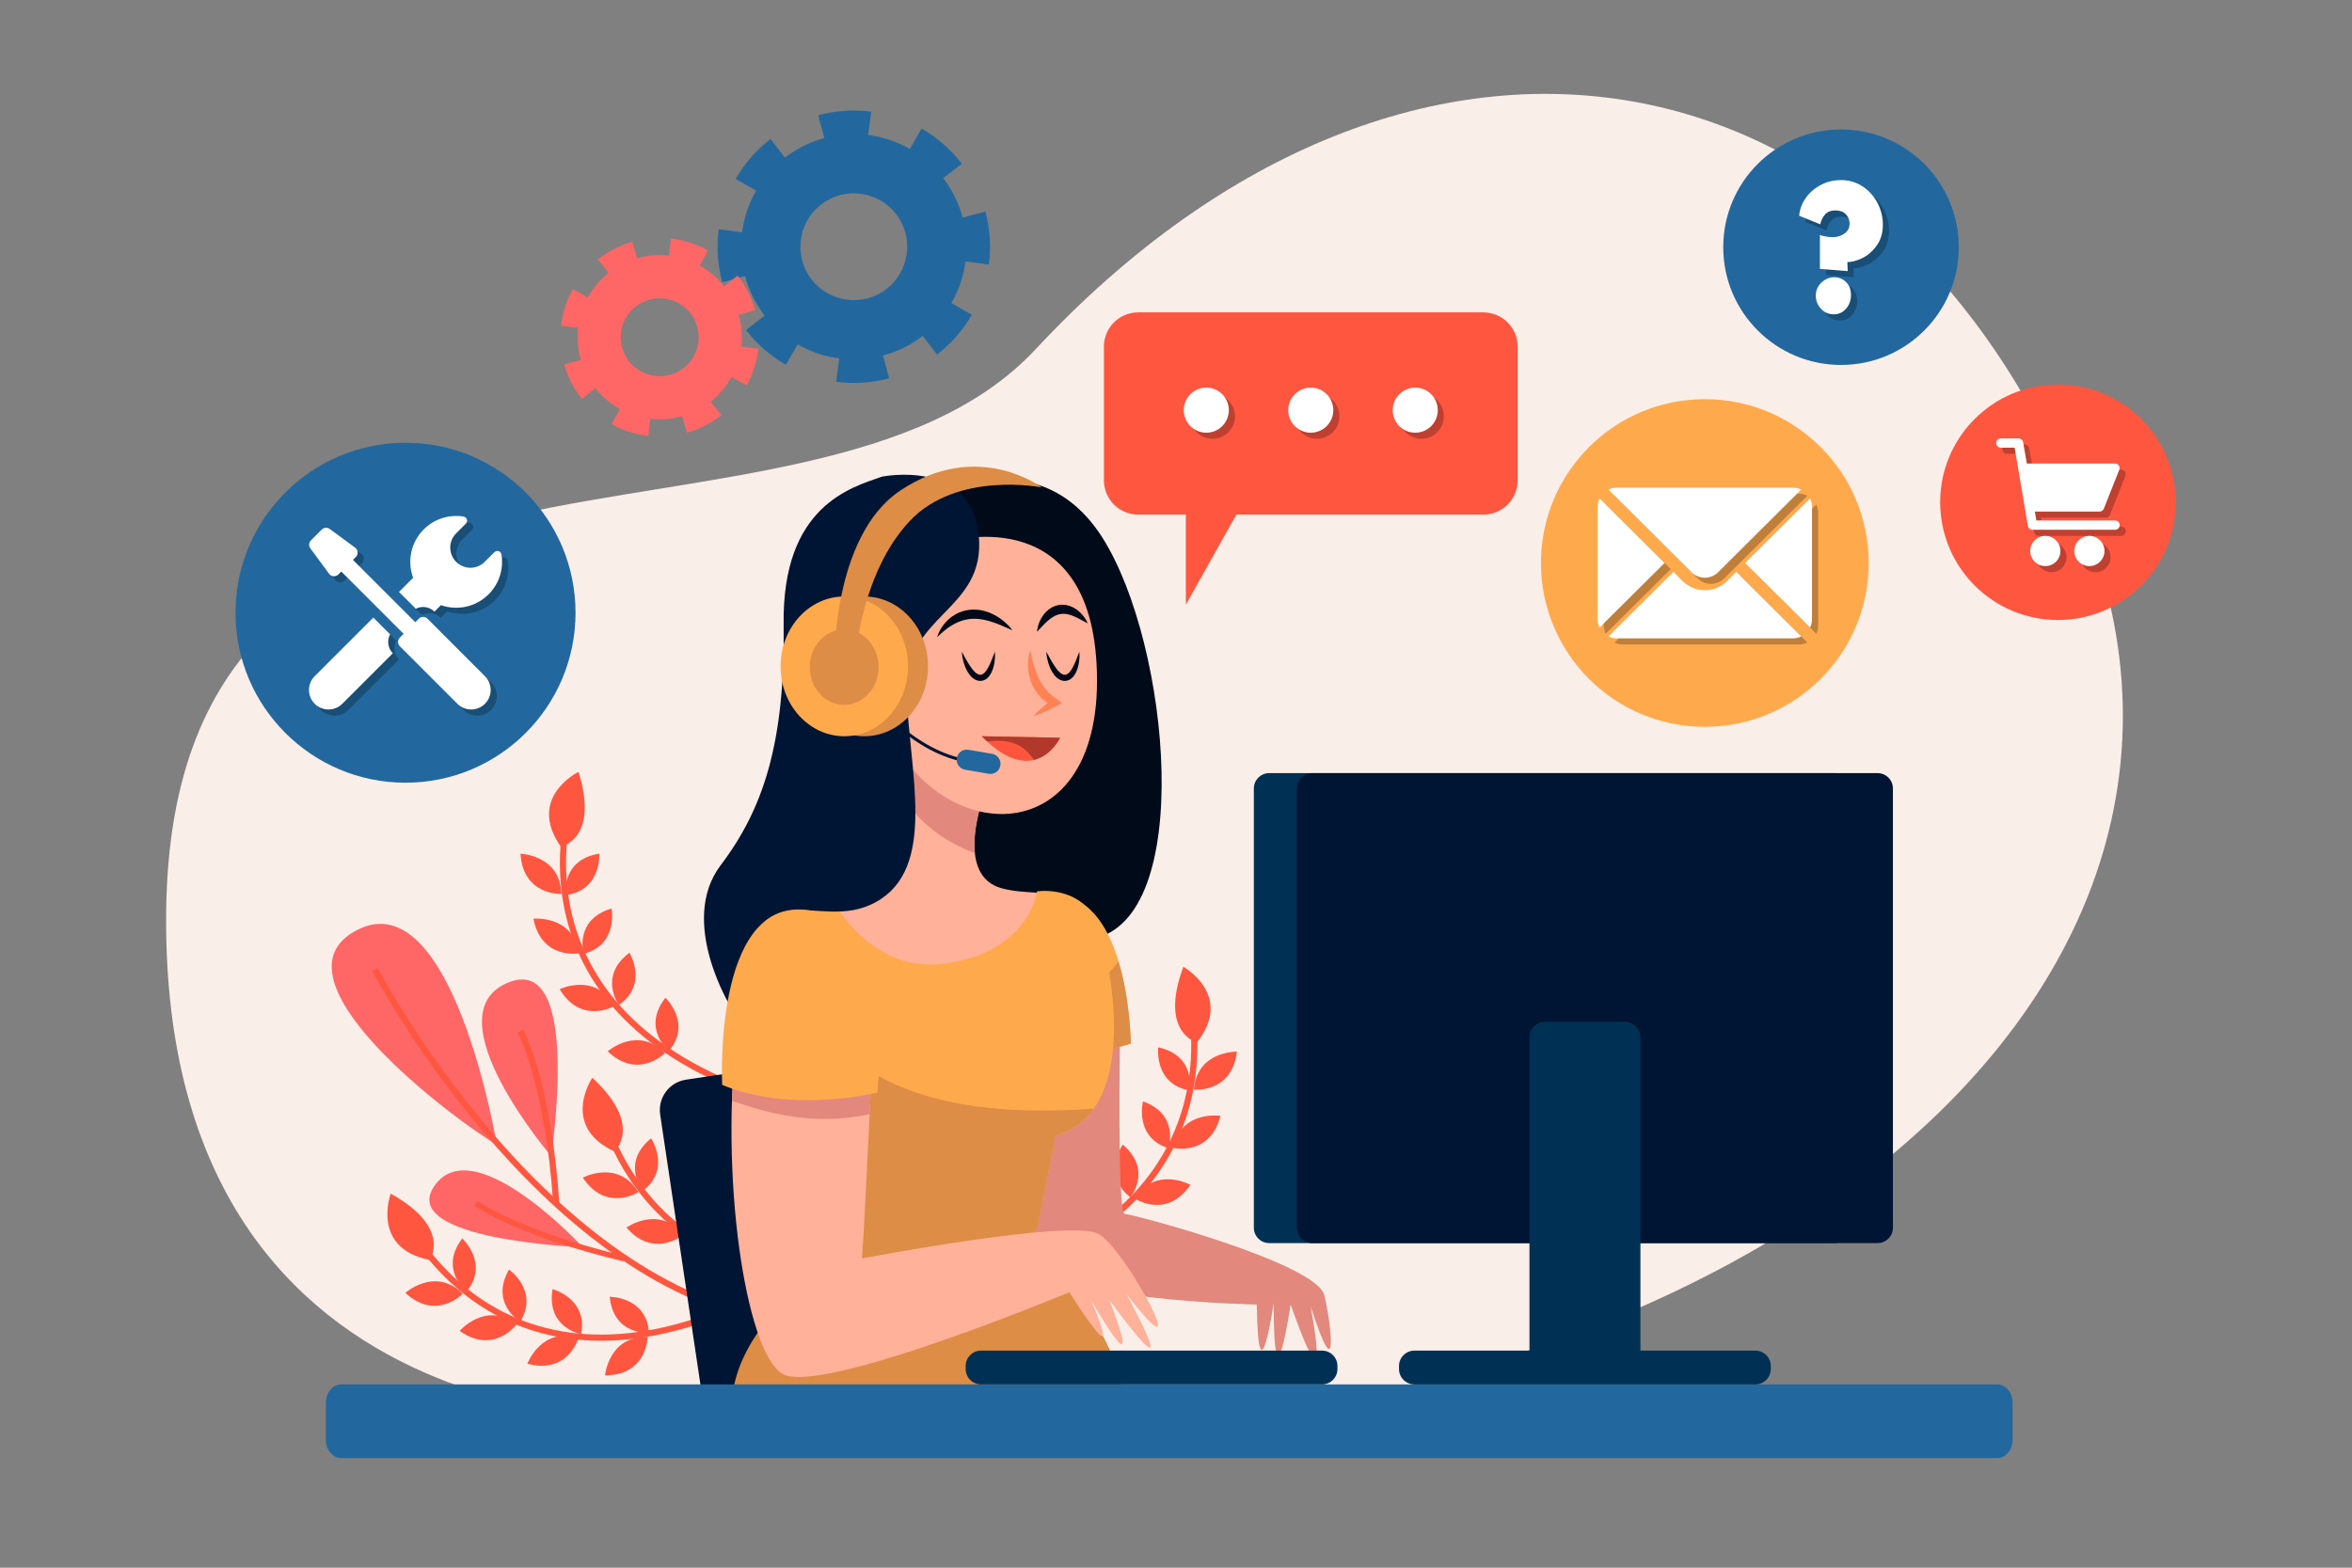 <svg xmlns="http://www.w3.org/2000/svg" xmlns:xlink="http://www.w3.org/1999/xlink" x="0px" y="0px" viewBox="0 0 750 500" style="enable-background:new 0 0 750 500;" xml:space="preserve"><rect x="0" y="0" width="750" height="500" fill="#808080" stroke="none"/><g id="BACKGROUND">	<path style="fill:#FAEEE8;" d="M218.562,452.318c0,0-167.535,14.696-165.575-161.656  c1.959-176.352,204.859-101.587,277.265-179.291C450.759-17.954,606.429,10.338,666.256,170.919  C728.024,336.71,514.442,490.528,218.562,452.318z"></path></g><g id="OBJECTS">	<g>		<g>			<g>				<g>					<g>						<path style="fill:#FF6666;" d="M158.438,365.122c0,0-14.043-83.931-44.415-68.582       C83.651,311.89,146.028,357.937,158.438,365.122z"></path>						<path style="fill:#FF6666;" d="M175.746,368.714c0,0-38.21-44.741-14.043-55.192       C185.87,303.072,175.746,368.714,175.746,368.714z"></path>						<path style="fill:#FF6666;" d="M185.866,397.793c0,0-34.502-37.365-47.182-19.795       C126.004,395.568,185.866,397.793,185.866,397.793z"></path>					</g>					<g>						<path style="fill:none;stroke:#FF5640;stroke-width:1.96;stroke-miterlimit:10;" d="M119.575,309.277       c0,0,51.926,98.953,126.386,111.69"></path>						<path style="fill:none;stroke:#FF5640;stroke-width:1.96;stroke-miterlimit:10;" d="M165.949,328.872       c0,0,8.818,16.329,11.43,54.865"></path>						<path style="fill:none;stroke:#FF5640;stroke-width:1.772;stroke-miterlimit:10;" d="M151.758,383.773       c0,0,13.308,9.562,47.256,17.668"></path>					</g>				</g>				<g>					<path style="fill:none;stroke:#FF5640;stroke-width:1.96;stroke-miterlimit:10;" d="M129.361,388.882      c0,0,26.779,57.612,98.525,30.523"></path>					<g>						<path style="fill:#FF5640;" d="M137.034,401.849c0,0,7.207-10.27-12.456-21.14       C124.578,380.709,118.148,398.129,137.034,401.849z"></path>						<g>							<path style="fill:#FF5640;" d="M148.793,411.907c0,0-8.946-6.963-1.393-16.928C147.4,394.979,156.082,402.94,148.793,411.907        z"></path>							<path style="fill:#FF5640;" d="M147.555,412.607c0,0-8.384,8.874-18.29-0.248        C129.264,412.359,138.692,403.871,147.555,412.607z"></path>						</g>						<g>							<path style="fill:#FF5640;" d="M165.88,421.514c0,0-9.77-5.75-3.566-16.607C162.314,404.908,171.951,411.682,165.88,421.514z        "></path>							<path style="fill:#FF5640;" d="M164.743,422.368c0,0-7.169,9.882-18.169,2.115        C146.574,424.483,154.826,414.849,164.743,422.368z"></path>						</g>						<g>							<path style="fill:#FF5640;" d="M185.27,425.513c0,0-11.152-2.035-9.065-14.364        C176.204,411.149,187.584,414.191,185.27,425.513z"></path>							<path style="fill:#FF5640;" d="M184.495,426.706c0,0-3.329,11.746-16.33,8.241        C168.165,434.946,172.597,423.06,184.495,426.706z"></path>						</g>						<g>							<path style="fill:#FF5640;" d="M206.946,425.06c0,0-11.295,0.972-12.526-11.471        C194.42,413.589,206.199,413.529,206.946,425.06z"></path>							<path style="fill:#FF5640;" d="M206.513,426.415c0,0-0.119,12.208-13.585,12.248        C192.927,438.664,194.074,426.03,206.513,426.415z"></path>						</g>					</g>				</g>				<g>					<path style="fill:none;stroke:#FF5640;stroke-width:1.96;stroke-miterlimit:10;" d="M182.278,255.392      c0,0-20.492,60.136,50.07,90.177"></path>					<g>						<path style="fill:#FF5640;" d="M178.855,270.065c0,0,12.308-2.436,5.619-23.885       C184.474,246.18,167.783,254.319,178.855,270.065z"></path>						<g>							<path style="fill:#FF5640;" d="M180.394,285.462c0,0-1.648-11.216,10.699-13.192        C191.093,272.27,191.86,284.024,180.394,285.462z"></path>							<path style="fill:#FF5640;" d="M179.016,285.111c0,0-12.193,0.613-13.042-12.826        C165.974,272.285,178.654,272.672,179.016,285.111z"></path>						</g>						<g>							<path style="fill:#FF5640;" d="M186.095,304.218c0,0-3.082-10.91,8.907-14.463        C195.002,289.755,197.279,301.312,186.095,304.218z"></path>							<path style="fill:#FF5640;" d="M184.683,304.047c0,0-12.012,2.182-14.588-11.035        C170.095,293.012,182.718,291.759,184.683,304.047z"></path>						</g>						<g>							<path style="fill:#FF5640;" d="M197.337,320.513c0,0-6.649-9.182,3.383-16.645        C200.721,303.868,206.838,313.935,197.337,320.513z"></path>							<path style="fill:#FF5640;" d="M195.953,320.839c0,0-10.527,6.184-17.495-5.339        C178.458,315.5,189.878,309.978,195.953,320.839z"></path>						</g>						<g>							<path style="fill:#FF5640;" d="M213.309,335.175c0,0-8.832-7.108-1.117-16.948        C212.192,318.226,220.743,326.328,213.309,335.175z"></path>							<path style="fill:#FF5640;" d="M212.059,335.854c0,0-8.528,8.737-18.284-0.546        C193.776,335.309,203.34,326.975,212.059,335.854z"></path>						</g>					</g>				</g>				<g>					<path style="fill:none;stroke:#FF5640;stroke-width:1.96;stroke-miterlimit:10;" d="M191.566,352.828      c0,0,12.228,62.344,88.37,53.194"></path>					<g>						<path style="fill:#FF5640;" d="M195.917,367.253c0,0,9.453-8.249-7.041-23.505       C188.876,343.748,178.468,359.126,195.917,367.253z"></path>						<g>							<path style="fill:#FF5640;" d="M204.93,379.831c0,0-7.022-8.9,2.695-16.77C207.624,363.061,214.151,372.867,204.93,379.831z"></path>							<path style="fill:#FF5640;" d="M203.56,380.214c0,0-10.263,6.612-17.7-4.614C185.859,375.6,197.043,369.612,203.56,380.214z"></path>						</g>						<g>							<path style="fill:#FF5640;" d="M219.224,393.245c0,0-8.112-7.919,0.508-16.978        C219.732,376.267,227.47,385.149,219.224,393.245z"></path>							<path style="fill:#FF5640;" d="M217.915,393.802c0,0-9.324,7.882-18.148-2.29        C199.768,391.512,210.085,384.13,217.915,393.802z"></path>						</g>						<g>							<path style="fill:#FF5640;" d="M237.095,401.763c0,0-10.342-4.643-5.368-16.115        C231.727,385.648,242.05,391.324,237.095,401.763z"></path>							<path style="fill:#FF5640;" d="M236.058,402.737c0,0-6.041,10.609-17.827,4.097        C218.231,406.834,225.376,396.352,236.058,402.737z"></path>						</g>						<g>							<path style="fill:#FF5640;" d="M258.251,406.507c0,0-11.2-1.757-9.42-14.133        C248.831,392.373,260.283,395.131,258.251,406.507z"></path>							<path style="fill:#FF5640;" d="M257.507,407.719c0,0-3.035,11.825-16.12,8.645        C241.387,416.364,245.521,404.371,257.507,407.719z"></path>						</g>					</g>				</g>				<g>					<path style="fill:none;stroke:#FF5640;stroke-width:1.96;stroke-miterlimit:10;" d="M379.044,317.66      c0,0,17.2,61.159-54.887,87.329"></path>					<g>						<path style="fill:#FF5640;" d="M381.666,332.497c0,0-12.158-3.1-4.315-24.155       C377.351,308.343,393.575,317.375,381.666,332.497z"></path>						<g>							<path style="fill:#FF5640;" d="M379.293,347.788c0,0,2.254-11.11-9.968-13.753        C369.326,334.035,367.923,345.731,379.293,347.788z"></path>							<path style="fill:#FF5640;" d="M380.689,347.513c0,0,12.142,1.274,13.718-12.1        C394.407,335.413,381.725,335.111,380.689,347.513z"></path>						</g>						<g>							<path style="fill:#FF5640;" d="M372.584,366.207c0,0,3.669-10.726-8.109-14.925        C364.475,351.283,361.574,362.699,372.584,366.207z"></path>							<path style="fill:#FF5640;" d="M374.003,366.114c0,0,11.876,2.83,15.165-10.228        C389.168,355.886,376.631,353.95,374.003,366.114z"></path>						</g>						<g>							<path style="fill:#FF5640;" d="M360.474,381.869c0,0,7.138-8.808-2.476-16.804        C357.999,365.065,351.345,374.785,360.474,381.869z"></path>							<path style="fill:#FF5640;" d="M361.839,382.27c0,0,10.176,6.746,17.759-4.382        C379.598,377.888,368.494,371.754,361.839,382.27z"></path>						</g>						<g>							<path style="fill:#FF5640;" d="M343.731,395.643c0,0,9.204-6.618,2.035-16.863        C345.766,378.78,336.788,386.406,343.731,395.643z"></path>							<path style="fill:#FF5640;" d="M344.942,396.389c0,0,8.041,9.186,18.286,0.447        C363.228,396.836,354.13,387.996,344.942,396.389z"></path>						</g>					</g>				</g>			</g>			<path style="fill:#001433;" d="M272.59,446.277c0.798,5.352-2.893,10.337-8.245,11.135l-28.102,4.191    c-5.352,0.798-10.337-2.893-11.135-8.245l-14.595-97.871c-0.798-5.352,2.893-10.337,8.245-11.135l28.102-4.191    c5.352-0.798,10.337,2.893,11.135,8.245L272.59,446.277z"></path>		</g>		<g>			<g>				<g>					<path style="fill:#000A19;" d="M292.988,160.559c0,0,37.059-23.144,58.637,11.069c21.578,34.213,29.553,121.759-3.284,127.797      c-32.837,6.038-55.822,1.509-51.6-48.301C300.962,201.313,292.988,160.559,292.988,160.559z"></path>					<g>						<g>							<path style="fill:#FFB199;" d="M313.072,255.882c0,0-8.328,23.514,6.368,27.433c14.696,3.919,30.372-4.899,31.841,26.943        c1.47,31.841-105.811,2.939-104.342-10.777c1.47-13.716,35.27-3.429,36.74-33.801c1.47-30.372,1.96-31.841,1.96-31.841        L313.072,255.882z"></path>							<path style="fill:#E2887D;" d="M310.87,272.087c-0.822-7.65,2.202-16.205,2.202-16.205l-27.433-22.044        c0,0,0,4.521-0.35,15.183C289.866,259.918,299.495,267.924,310.87,272.087z"></path>						</g>						<path style="fill:#FFB199;" d="M303.275,172.589c0,0,46.537-13.566,46.537,44.574s-56.335,52.326-69.561,8.237       C266.454,179.406,303.275,172.589,303.275,172.589z"></path>					</g>				</g>				<g>					<g>						<g>							<path style="fill:#000A19;" d="M298.866,203.221c0,0,0.09-0.45,0.399-1.186c0.307-0.735,0.827-1.768,1.694-2.861        c0.851-1.1,2.056-2.281,3.638-3.178c0.781-0.461,1.659-0.836,2.587-1.102c0.923-0.298,1.909-0.403,2.885-0.476        c0.978-0.007,1.958,0.038,2.886,0.237c0.467,0.085,0.925,0.185,1.361,0.333c0.443,0.128,0.874,0.263,1.277,0.445        c0.828,0.313,1.571,0.723,2.261,1.115c0.677,0.417,1.297,0.833,1.826,1.27c0.554,0.4,1.008,0.833,1.406,1.216        c0.411,0.365,0.732,0.725,0.991,1.027c0.522,0.595,0.792,0.957,0.792,0.957s-0.432-0.162-1.138-0.486        c-0.702-0.328-1.716-0.767-2.901-1.257c-0.589-0.257-1.246-0.474-1.919-0.725c-0.682-0.223-1.393-0.467-2.135-0.641        c-0.736-0.2-1.503-0.341-2.273-0.439c-0.772-0.106-1.55-0.13-2.324-0.116c-0.769,0.049-1.539,0.113-2.278,0.295        c-0.741,0.168-1.464,0.386-2.147,0.674c-1.376,0.549-2.592,1.322-3.619,2.05c-1.011,0.75-1.83,1.465-2.392,1.992        C299.182,202.891,298.866,203.221,298.866,203.221z"></path>						</g>						<g>							<path style="fill:#000A19;" d="M330.708,201.506c0,0-0.003-0.352,0.102-0.949c0.101-0.598,0.317-1.438,0.732-2.405        c0.429-0.956,1.06-2.05,2.054-3.038c0.485-0.501,1.079-0.96,1.751-1.34c0.663-0.398,1.445-0.655,2.238-0.811        c0.803-0.152,1.623-0.116,2.396-0.001c0.764,0.147,1.482,0.391,2.108,0.71c0.635,0.308,1.178,0.692,1.667,1.068        c0.47,0.399,0.896,0.784,1.237,1.184c0.362,0.38,0.635,0.774,0.876,1.118c0.254,0.331,0.433,0.655,0.577,0.921        c0.292,0.528,0.427,0.847,0.427,0.847s-0.325-0.146-0.839-0.432c-0.512-0.286-1.24-0.688-2.089-1.111        c-0.416-0.229-0.879-0.427-1.35-0.644c-0.479-0.194-0.974-0.392-1.481-0.535c-0.506-0.157-1.021-0.236-1.527-0.303        c-0.505-0.011-1.007-0.041-1.493,0.071c-0.975,0.162-1.934,0.618-2.809,1.232c-0.88,0.603-1.663,1.343-2.335,2.007        c-0.67,0.669-1.224,1.278-1.617,1.713C330.935,201.253,330.708,201.506,330.708,201.506z"></path>						</g>						<g>							<path style="fill:#000A19;" d="M333.647,207.875c0,0,0.161,0.292,0.443,0.803c0.278,0.499,0.676,1.212,1.153,2.067        c0.242,0.418,0.511,0.865,0.799,1.321c0.287,0.458,0.616,0.922,0.959,1.366c0.333,0.462,0.746,0.85,1.143,1.195        c0.414,0.299,0.83,0.569,1.222,0.566l0.147,0.03l0.009,0.002c-0.06,0.005,0.141-0.009-0.133,0.011l0.008-0.001l0.03-0.004        l0.061-0.008l0.122-0.016c0.148-0.025,0.355-0.035,0.454-0.073c0.101-0.101,0.226-0.084,0.432-0.264        c0.375-0.253,0.736-0.676,1.042-1.122c0.607-0.919,1.063-1.939,1.444-2.82c0.369-0.888,0.665-1.655,0.87-2.195        c0.209-0.545,0.328-0.856,0.328-0.856s0.197,1.346-0.115,3.354c-0.156,1.003-0.425,2.177-1.04,3.391        c-0.335,0.591-0.704,1.241-1.372,1.755c-0.182,0.126-0.286,0.265-0.541,0.375c-0.231,0.114-0.475,0.213-0.718,0.296        c-0.209,0.059-0.336,0.058-0.508,0.09l-0.121,0.018l-0.061,0.009l-0.03,0.005l-0.008,0.001        c-0.279,0.02-0.084,0.005-0.149,0.009l-0.021-0.002l-0.34-0.038c-0.938-0.075-1.672-0.582-2.247-1.073        c-0.559-0.517-0.985-1.094-1.324-1.658c-0.365-0.557-0.615-1.134-0.839-1.677c-0.237-0.538-0.397-1.066-0.536-1.553        c-0.283-0.971-0.419-1.8-0.489-2.383C333.652,208.212,333.647,207.875,333.647,207.875z"></path>						</g>						<g>							<path style="fill:#000A19;" d="M306.704,207.875c0,0,0.161,0.292,0.443,0.803c0.278,0.499,0.676,1.212,1.153,2.067        c0.242,0.418,0.511,0.865,0.799,1.321c0.287,0.458,0.616,0.922,0.959,1.366c0.333,0.462,0.746,0.85,1.143,1.195        c0.414,0.299,0.83,0.569,1.222,0.566l0.147,0.03l0.009,0.002c-0.06,0.005,0.141-0.009-0.134,0.011l0.008-0.001l0.031-0.004        l0.061-0.008l0.122-0.016c0.148-0.025,0.355-0.035,0.454-0.073c0.101-0.101,0.226-0.084,0.432-0.264        c0.375-0.253,0.736-0.676,1.042-1.122c0.607-0.919,1.063-1.939,1.444-2.82c0.369-0.888,0.665-1.655,0.87-2.195        c0.209-0.545,0.328-0.856,0.328-0.856s0.197,1.346-0.115,3.354c-0.156,1.003-0.425,2.177-1.04,3.391        c-0.335,0.591-0.704,1.241-1.372,1.755c-0.182,0.126-0.286,0.265-0.541,0.375c-0.231,0.114-0.475,0.213-0.718,0.296        c-0.21,0.059-0.336,0.058-0.508,0.09l-0.121,0.018l-0.061,0.009l-0.03,0.005l-0.008,0.001        c-0.279,0.02-0.083,0.005-0.149,0.009l-0.021-0.002l-0.339-0.038c-0.938-0.075-1.672-0.582-2.247-1.073        c-0.559-0.517-0.985-1.094-1.324-1.658c-0.364-0.557-0.615-1.134-0.839-1.677c-0.237-0.538-0.397-1.066-0.536-1.553        c-0.283-0.971-0.419-1.8-0.49-2.383C306.709,208.212,306.704,207.875,306.704,207.875z"></path>						</g>						<g>							<path style="fill:#FF8255;" d="M328.503,207.385c0.156,0.824,0.326,1.62,0.511,2.405c0.079,0.393,0.197,0.779,0.294,1.164        c0.08,0.387,0.209,0.764,0.312,1.141c0.101,0.379,0.248,0.744,0.357,1.114c0.111,0.371,0.256,0.729,0.388,1.087        c0.13,0.36,0.267,0.714,0.427,1.057c0.163,0.341,0.282,0.701,0.468,1.025l0.51,0.992l0.583,0.936        c0.171,0.328,0.418,0.597,0.628,0.894c0.22,0.289,0.418,0.597,0.677,0.85c0.243,0.268,0.492,0.531,0.725,0.809l0.813,0.723        c0.135,0.122,0.263,0.254,0.403,0.371l0.449,0.316l0.891,0.66l1.73,1.281l-1.647,0.892c-1.198,0.649-2.421,1.26-3.673,1.825        c-0.616,0.299-1.265,0.545-1.897,0.818c-0.648,0.249-1.295,0.499-1.97,0.705c0.468-0.529,0.964-1.014,1.459-1.5        c0.511-0.462,1.004-0.951,1.531-1.387c1.034-0.905,2.097-1.763,3.185-2.584l0.082,2.172l-1.168-0.635l-0.58-0.332        c-0.185-0.124-0.359-0.264-0.539-0.397l-1.055-0.834c-0.319-0.314-0.623-0.645-0.932-0.97        c-0.324-0.314-0.583-0.679-0.841-1.044c-0.251-0.368-0.544-0.713-0.743-1.111l-0.63-1.171        c-0.176-0.404-0.331-0.816-0.495-1.223c-0.181-0.401-0.265-0.832-0.392-1.248c-0.13-0.415-0.222-0.838-0.289-1.265        c-0.079-0.424-0.16-0.845-0.186-1.274c-0.039-0.426-0.09-0.849-0.08-1.277c-0.023-0.85,0.008-1.696,0.127-2.532        C328.038,209.005,328.219,208.176,328.503,207.385z"></path>						</g>					</g>					<g>						<path style="fill:#FF553C;" d="M313.072,234.817l24.983,0.49C338.056,235.307,329.973,252.208,313.072,234.817z"></path>						<path style="fill:#B2382B;" d="M313.072,234.817c0.588,0.605,1.162,1.159,1.728,1.682c4.876-0.65,9.723-0.159,13.212,3.703       c0.594,0.658,1.193,1.385,1.752,2.159c5.571-1.389,8.291-7.055,8.291-7.055L313.072,234.817z"></path>					</g>				</g>			</g>			<g>				<g>					<path style="fill:#E2887D;" d="M357.16,329.362c0,0-0.98,57.804,1.47,57.804c2.449,0,61.233,15.676,63.683,25.963      c2.449,10.287,4.409,30.862-4.409,3.429c0,0,7.348,38.21-6.368-0.49c0,0-5.389,36.74-5.389-0.49c0,0-4.899,33.311-5.389,0.49      c0,0-62.703-0.98-80.338-15.186c-17.635-14.206,12.247-79.358,12.247-79.358L357.16,329.362z"></path>					<g>						<path style="fill:#FFA94D;" d="M338.056,334.75c0,0,13.716,1.47,22.534-1.96c0,0-0.421-43.604-21.554-47.027       C318.998,282.518,338.056,334.75,338.056,334.75z"></path>						<path style="fill:#DD8D45;" d="M335.049,325.501c1.627,5.465,3.007,9.25,3.007,9.25s13.716,1.47,22.534-1.96       c0,0-0.133-13.562-3.914-26.154C350.893,314.088,343.364,320.336,335.049,325.501z"></path>					</g>				</g>				<g>					<path style="fill:#DD8D45;" d="M260.978,406.271c0,0-26.726,16.655-27.754,42.129H358.63c0,0-1.028-26.453-26.726-44.088      C306.206,386.676,260.978,406.271,260.978,406.271z"></path>					<g>						<path style="fill:#FFA94D;" d="M259.677,406.271c0,0-31.351-48.987-26.453-87.196c4.899-38.21,23.514-33.801,31.352-33.801       c0,0,11.757,25.473,36.74,22.044c26.973-3.702,29.392-23.024,29.392-23.024s15.676-2.449,20.085,12.737       c4.409,15.186,11.757,57.804-14.206,65.152l-5.878,29.882C330.708,392.065,306.704,415.578,259.677,406.271z"></path>						<path style="fill:#DD8D45;" d="M281.553,343.974c-11.102-5.714-21.13-13.244-30.706-21.208       c-5.378-4.472-10.896-8.996-15.71-14.135c-0.763,3.07-1.411,6.53-1.913,10.443c-4.899,38.21,26.453,87.196,26.453,87.196       c47.027,9.307,71.031-14.206,71.031-14.206l5.878-29.882c5.383-1.523,9.316-4.578,12.158-8.575       C326.385,355.112,301.737,354.362,281.553,343.974z"></path>					</g>				</g>			</g>			<g>				<path style="fill:#001433;" d="M281.231,152.03c0,0,28.412-5.878,30.862,18.615c2.449,24.493-24.004,24.983-23.024,50.456     c0.98,25.473,9.797,55.845-9.797,66.622s-38.21-14.696-46.047,33.801c0,0-17.145-27.433-3.429-45.558     c13.716-18.125,20.574-39.189,20.085-76.909C249.39,161.337,271.434,155.459,281.231,152.03z"></path>				<g>					<g>						<path style="fill:none;stroke:#001433;stroke-width:0.98;stroke-miterlimit:10;" d="M280.251,225.399       c0,0,13.716,16.766,31.841,17.746"></path>						<path style="fill:#22689E;" d="M318.998,244.158c-0.302,1.754-1.969,2.931-3.723,2.629l-7.543-1.3       c-1.754-0.302-2.931-1.969-2.629-3.723l0,0c0.302-1.754,1.969-2.931,3.723-2.629l7.543,1.3       C318.123,240.737,319.3,242.404,318.998,244.158L318.998,244.158z"></path>					</g>					<g>						<g>							<ellipse style="fill:#DD8D45;" cx="275.598" cy="212.528" rx="20.33" ry="22.289"></ellipse>							<ellipse style="fill:#FFA94D;" cx="269.229" cy="212.528" rx="20.33" ry="22.289"></ellipse>						</g>						<g>							<ellipse style="fill:#DD8D45;" cx="269.187" cy="212.773" rx="10.977" ry="12.035"></ellipse>							<path style="fill:#DD8D45;" d="M266.045,212.283c0,0-0.98-41.149,21.064-55.845c24.759-16.506,45.068-0.98,45.068-0.98        s-26.943-5.389-42.129,10.777c-15.186,16.166-17.145,42.618-17.145,42.618L266.045,212.283z"></path>						</g>					</g>				</g>			</g>			<g>				<g>					<path style="fill:#FFB199;" d="M278.292,334.26c0,0-2.449,54.375-3.429,67.112c0,0,66.622-12.736,75.44-7.838      c8.818,4.899,32.331,49.477,8.818,19.105c0,0,20.574,37.23-5.389,1.96c0,0,12.737,31.841-5.878,0      c0,0,12.247,27.432-6.858-2.449c0,0-79.848,33.311-91.605,25.963c-11.757-7.348-20.085-63.683-14.206-110.22      C241.062,281.355,278.292,334.26,278.292,334.26z"></path>					<path style="fill:#E2887D;" d="M261.805,356.875c5.312,0.094,10.46-0.487,15.507-1.507c0.561-11.807,0.98-21.107,0.98-21.107      s-37.23-52.906-43.108-6.368c-0.954,7.549-1.531,15.355-1.783,23.169C242.527,354.314,251.873,356.7,261.805,356.875z"></path>				</g>				<path style="fill:#FFA94D;" d="M230.285,346.017c0,0-2.939-58.784,26.453-55.845c29.392,2.939,23.024,58.294,23.024,58.294     S252.819,355.325,230.285,346.017z"></path>			</g>		</g>		<g>			<path style="fill:#22689E;" d="M641.773,459.177c0,3.246-2.193,5.878-4.899,5.878H108.798c-2.705,0-4.899-2.632-4.899-5.878    V447.42c0-3.247,2.193-5.878,4.899-5.878h528.077c2.706,0,4.899,2.632,4.899,5.878V459.177z"></path>			<g>				<g>					<path style="fill:#003154;" d="M589.892,391.575c0,2.706-2.193,4.899-4.899,4.899H404.722c-2.705,0-4.899-2.193-4.899-4.899      V251.473c0-2.705,2.193-4.899,4.899-4.899h180.271c2.706,0,4.899,2.193,4.899,4.899V391.575z"></path>					<path style="fill:#001433;" d="M603.605,391.575c0,2.706-2.193,4.899-4.899,4.899H418.436c-2.705,0-4.899-2.193-4.899-4.899      V251.473c0-2.705,2.193-4.899,4.899-4.899h180.271c2.706,0,4.899,2.193,4.899,4.899V391.575z"></path>					<path style="fill:#003154;" d="M523.023,435.663c0,2.705-2.193,4.899-4.899,4.899h-25.473c-2.706,0-4.899-2.193-4.899-4.899      V330.831c0-2.705,2.193-4.899,4.899-4.899h25.473c2.705,0,4.899,2.193,4.899,4.899V435.663z"></path>					<path style="fill:#003154;" d="M564.662,436.643c0,2.706-2.193,4.899-4.899,4.899H451.012c-2.705,0-4.899-2.193-4.899-4.899      v-0.98c0-2.706,2.193-4.899,4.899-4.899h108.751c2.706,0,4.899,2.193,4.899,4.899V436.643z"></path>					<path style="fill:#003154;" d="M523.023,435.663c0,2.705-2.193,4.899-4.899,4.899h-25.473c-2.706,0-4.899-2.193-4.899-4.899      V330.831c0-2.705,2.193-4.899,4.899-4.899h25.473c2.705,0,4.899,2.193,4.899,4.899V435.663z"></path>				</g>				<path style="fill:#003154;" d="M426.477,436.643c0,2.706-2.193,4.899-4.899,4.899H312.828c-2.705,0-4.899-2.193-4.899-4.899     v-0.98c0-2.706,2.193-4.899,4.899-4.899h108.751c2.706,0,4.899,2.193,4.899,4.899V436.643z"></path>			</g>		</g>	</g>	<g>		<g>			<path style="fill:#FF5640;" d="M473.005,99.627H362.951c-6.043,0-10.942,4.899-10.942,10.942v42.617    c0,6.043,4.899,10.942,10.942,10.942h15.184v28.739l16.111-28.739h78.758c6.043,0,10.942-4.899,10.942-10.942v-42.617    C483.947,104.526,479.048,99.627,473.005,99.627z"></path>			<g>				<g style="opacity:0.25;">					<circle cx="386.627" cy="132.777" r="7.185"></circle>					<circle cx="419.938" cy="132.777" r="7.185"></circle>					<circle cx="453.249" cy="132.777" r="7.185"></circle>				</g>				<g>					<g>						<circle style="fill:#FFFFFF;" cx="384.667" cy="130.817" r="7.185"></circle>						<circle style="fill:#FFFFFF;" cx="417.978" cy="130.817" r="7.185"></circle>						<circle style="fill:#FFFFFF;" cx="451.289" cy="130.817" r="7.185"></circle>					</g>				</g>			</g>		</g>		<g>			<path style="fill:#22689E;" d="M243.826,100.649l-5.931,4.611c3.496,4.523,7.767,8.254,12.693,11.088l3.749-6.516    c4.118,2.368,8.635,3.878,13.272,4.483l-0.973,7.45c5.689,0.743,11.374,0.369,16.897-1.114l-1.947-7.256    c4.451-1.194,8.745-3.267,12.621-6.258l4.619,5.924c4.512-3.488,8.236-7.746,11.066-12.656l-6.512-3.754    c2.372-4.115,3.885-8.63,4.496-13.265l7.449,0.981c0.749-5.689,0.38-11.375-1.096-16.898l-7.257,1.94    c-1.184-4.434-3.244-8.711-6.21-12.577l5.945-4.596l-0.079-0.103c-3.516-4.549-7.813-8.295-12.771-11.133l-3.734,6.523    c-4.122-2.36-8.642-3.86-13.28-4.456l0.958-7.451c-5.691-0.732-11.376-0.346-16.896,1.148l1.963,7.255    c-4.432,1.199-8.707,3.268-12.566,6.25l-4.602-5.937c-4.536,3.506-8.274,7.79-11.11,12.732l6.518,3.741    c-2.364,4.12-3.869,8.638-4.47,13.275l-7.45-0.966c-0.738,5.691-0.358,11.375,1.13,16.896l7.257-1.955    C238.768,92.497,240.84,96.781,243.826,100.649z M285.739,68.278c5.745,7.432,4.372,18.152-3.06,23.897    c-7.432,5.745-18.153,4.372-23.897-3.06c-5.745-7.432-4.372-18.153,3.06-23.897C269.274,59.473,279.994,60.846,285.739,68.278z"></path>			<path style="fill:#FF6666;" d="M197.665,130.471l-2.639,4.801c3.648,2.019,7.586,3.283,11.704,3.757l0.627-5.446    c3.442,0.396,6.903,0.101,10.183-0.833l1.501,5.27c4.025-1.147,7.723-3.04,10.993-5.629l-3.401-4.296    c2.635-2.086,4.912-4.715,6.643-7.837l4.805,2.632c2.014-3.64,3.276-7.567,3.753-11.673l-5.446-0.632    c0.399-3.441,0.108-6.902-0.823-10.182l5.272-1.496c-1.142-4.026-3.032-7.727-5.617-10.999l-4.299,3.396    c-2.074-2.627-4.689-4.896-7.793-6.627l2.653-4.796l-0.083-0.046c-3.669-2.03-7.629-3.297-11.769-3.764l-0.616,5.447    c-3.442-0.389-6.902-0.088-10.18,0.853l-1.511-5.266c-4.022,1.154-7.717,3.056-10.983,5.651l3.411,4.291    c-2.621,2.083-4.886,4.704-6.609,7.816l-4.797-2.646c-2.024,3.659-3.29,7.608-3.76,11.736l5.446,0.622    c-0.392,3.442-0.094,6.902,0.843,10.181l-5.268,1.506c1.15,4.024,3.048,7.721,5.639,10.988l4.294-3.406    C191.923,126.474,194.548,128.745,197.665,130.471z M216.377,96.683c5.995,3.317,8.173,10.892,4.857,16.887    c-3.317,5.995-10.892,8.173-16.887,4.857c-5.995-3.317-8.173-10.892-4.857-16.887C202.807,95.545,210.383,93.366,216.377,96.683z    "></path>		</g>		<g>			<circle style="fill:#22689E;" cx="129.312" cy="195.426" r="54.212"></circle>			<g>				<g style="opacity:0.25;">					<path d="M134.559,196.111c0.711-0.364,1.503-0.556,2.324-0.556c1.362,0,2.642,0.529,3.608,1.489l2.078-2.077      c5.141,1.802,11.089,0.648,15.199-3.462c3.459-3.459,4.823-8.218,4.094-12.703c-0.08-0.493-0.43-0.902-0.906-1.055      c-0.476-0.154-0.998-0.029-1.352,0.325l-3.085,3.085c-2.513,2.513-6.586,2.513-9.099,0c-2.511-2.513-2.511-6.586,0-9.099      l3.086-3.084c0.354-0.355,0.48-0.877,0.326-1.353c-0.154-0.477-0.561-0.825-1.056-0.906c-4.486-0.728-9.244,0.635-12.702,4.094      c-4.172,4.172-5.295,10.234-3.376,15.428l-4.506,4.506L134.559,196.111z"></path>					<path d="M126.347,204.278l-5.345-5.345l-18.69,18.69c-2.431,2.429-2.431,6.37,0,8.8c2.43,2.43,6.37,2.43,8.8,0l16.111-16.112      C125.6,208.677,125.307,206.21,126.347,204.278z"></path>					<path d="M138.268,199.287c-0.383-0.383-0.883-0.574-1.385-0.574c-0.501,0-1.001,0.191-1.384,0.574l-1.116,1.115l-19.875-19.874      l0.929-0.929c0.846-0.846,0.741-2.25-0.223-2.96l-8.109-5.972c-0.779-0.574-1.86-0.492-2.545,0.192l-3.443,3.443      c-0.685,0.684-0.766,1.765-0.192,2.545l5.972,8.109c0.71,0.965,2.113,1.071,2.96,0.224l0.929-0.929l19.874,19.874l-1.194,1.195      c-0.765,0.765-0.765,2.004,0,2.768l18.334,18.335c2.43,2.43,6.371,2.43,8.801,0c2.43-2.43,2.43-6.371,0-8.8L138.268,199.287z"></path>				</g>				<g>					<g>						<path style="fill:#FFFFFF;" d="M132.599,194.152c0.711-0.364,1.503-0.556,2.325-0.556c1.362,0,2.642,0.53,3.608,1.489       l2.078-2.077c5.141,1.802,11.089,0.648,15.2-3.462c3.459-3.459,4.823-8.218,4.094-12.703c-0.08-0.493-0.43-0.902-0.906-1.055       c-0.476-0.154-0.998-0.029-1.352,0.325l-3.085,3.085c-2.513,2.513-6.586,2.513-9.099,0c-2.511-2.513-2.511-6.586,0-9.099       l3.085-3.084c0.354-0.355,0.48-0.877,0.326-1.353c-0.154-0.477-0.561-0.825-1.056-0.906       c-4.486-0.728-9.244,0.635-12.702,4.094c-4.172,4.172-5.295,10.234-3.376,15.428l-4.506,4.506L132.599,194.152z"></path>						<path style="fill:#FFFFFF;" d="M124.388,202.318l-5.345-5.345l-18.69,18.69c-2.431,2.429-2.431,6.37,0,8.8       c2.43,2.43,6.37,2.43,8.8,0l16.112-16.112C123.64,206.717,123.347,204.251,124.388,202.318z"></path>						<path style="fill:#FFFFFF;" d="M136.309,197.328c-0.382-0.382-0.883-0.574-1.385-0.574c-0.501,0-1.001,0.191-1.384,0.574       l-1.116,1.115l-19.875-19.874l0.929-0.929c0.846-0.846,0.741-2.25-0.223-2.96l-8.11-5.972       c-0.779-0.574-1.86-0.492-2.545,0.192l-3.443,3.443c-0.685,0.684-0.766,1.765-0.192,2.545l5.972,8.109       c0.71,0.965,2.113,1.071,2.96,0.224l0.929-0.929l19.874,19.874l-1.194,1.195c-0.765,0.765-0.765,2.004,0,2.768l18.334,18.335       c2.43,2.43,6.371,2.43,8.801,0c2.43-2.43,2.43-6.371,0-8.8L136.309,197.328z"></path>					</g>				</g>			</g>		</g>		<g>			<circle style="fill:#FFA94D;" cx="543.632" cy="179.561" r="52.253"></circle>			<g>				<g style="opacity:0.25;">					<path d="M579.168,160.923l-20.731,20.598l20.731,20.598c0.375-0.783,0.602-1.649,0.602-2.574v-36.048      C579.77,162.572,579.542,161.706,579.168,160.923z"></path>					<path d="M549.839,184.454l26.497-26.363c-0.783-0.375-1.649-0.602-2.574-0.602h-56.341c-0.925,0-1.791,0.227-2.574,0.602      l26.497,26.363C543.687,186.797,547.496,186.797,549.839,184.454z"></path>					<path d="M512.015,160.923c-0.375,0.783-0.602,1.649-0.602,2.574v36.048c0,0.925,0.227,1.791,0.602,2.574l20.731-20.598      L512.015,160.923z"></path>					<path d="M552.671,187.286c-3.904,3.904-10.256,3.904-14.159,0l-2.933-2.934l-20.731,20.598      c0.783,0.375,1.649,0.602,2.574,0.602h56.341c0.925,0,1.791-0.227,2.574-0.602l-20.731-20.598L552.671,187.286z"></path>				</g>				<g>					<g>						<path style="fill:#FFFFFF;" d="M577.208,158.963l-20.731,20.598l20.731,20.598c0.375-0.783,0.602-1.649,0.602-2.574v-36.048       C577.81,160.612,577.583,159.747,577.208,158.963z"></path>						<path style="fill:#FFFFFF;" d="M547.88,182.495l26.497-26.363c-0.783-0.375-1.649-0.602-2.574-0.602h-56.341       c-0.925,0-1.791,0.227-2.574,0.602l26.497,26.363C541.727,184.837,545.537,184.837,547.88,182.495z"></path>						<path style="fill:#FFFFFF;" d="M510.056,158.963c-0.375,0.783-0.602,1.649-0.602,2.574v36.048       c0,0.925,0.227,1.791,0.602,2.574l20.731-20.598L510.056,158.963z"></path>						<path style="fill:#FFFFFF;" d="M550.712,185.326c-3.904,3.904-10.256,3.904-14.159,0l-2.934-2.934l-20.731,20.598       c0.783,0.375,1.649,0.602,2.574,0.602h56.341c0.925,0,1.791-0.227,2.574-0.602l-20.731-20.598L550.712,185.326z"></path>					</g>				</g>			</g>		</g>		<g>			<circle style="fill:#22689E;" cx="587.06" cy="78.843" r="37.556"></circle>			<g>				<g style="opacity:0.25;">					<path d="M591.153,88.432l-8.859-0.712V76.892c0.254,0.147,0.821,0.3,1.696,0.465c0.874,0.165,1.64,0.247,2.296,0.247      c1.495,0,2.779-0.392,3.856-1.177c1.075-0.783,1.613-1.813,1.613-3.089c0-1.204-0.394-2.216-1.177-3.035      c-0.783-0.821-1.905-1.23-3.362-1.23c-1.422,0-2.517,0.429-3.282,1.284c-0.766,0.859-1.275,1.907-1.531,3.146l-6.727-2.735      c0.182-2.078,0.894-3.983,2.134-5.714c1.24-1.731,2.844-3.109,4.811-4.13c1.969-1.019,4.083-1.531,6.344-1.531      c2.588,0,4.904,0.674,6.945,2.023c2.043,1.351,3.627,3.118,4.76,5.305c1.128,2.187,1.693,4.484,1.693,6.892      c0,2.624-0.656,4.849-1.967,6.671c-1.313,1.822-2.864,3.164-4.648,4.019c-1.787,0.857-3.356,1.268-4.704,1.23L591.153,88.432z       M582.621,100.435c-1.093-1.184-1.64-2.579-1.64-4.183c0-1.64,0.592-3.026,1.778-4.157c1.184-1.128,2.561-1.696,4.128-1.696      c1.457,0,2.708,0.512,3.747,1.533c1.039,1.021,1.558,2.388,1.558,4.101c0,1.713-0.518,3.171-1.558,4.375      c-1.039,1.204-2.361,1.805-3.965,1.805C585.065,102.212,583.716,101.618,582.621,100.435z"></path>				</g>				<g>					<g>						<path style="fill:#FFFFFF;" d="M589.193,86.472l-8.858-0.712V74.933c0.254,0.147,0.821,0.3,1.696,0.465       c0.875,0.165,1.64,0.247,2.296,0.247c1.495,0,2.779-0.392,3.856-1.177c1.075-0.783,1.613-1.814,1.613-3.089       c0-1.204-0.394-2.216-1.177-3.035c-0.783-0.821-1.905-1.23-3.362-1.23c-1.422,0-2.517,0.43-3.282,1.284       c-0.766,0.859-1.275,1.907-1.531,3.146l-6.727-2.735c0.182-2.078,0.895-3.983,2.134-5.714c1.239-1.731,2.844-3.109,4.811-4.13       c1.969-1.019,4.083-1.531,6.344-1.531c2.588,0,4.904,0.674,6.945,2.023c2.043,1.351,3.627,3.118,4.76,5.305       c1.128,2.187,1.693,4.484,1.693,6.891c0,2.623-0.656,4.849-1.967,6.671c-1.313,1.822-2.864,3.164-4.648,4.019       c-1.787,0.857-3.356,1.268-4.704,1.23L589.193,86.472z M580.662,98.475c-1.093-1.184-1.64-2.579-1.64-4.183       c0-1.64,0.592-3.026,1.778-4.157c1.184-1.128,2.561-1.696,4.128-1.696c1.458,0,2.708,0.512,3.747,1.533       c1.039,1.021,1.558,2.388,1.558,4.101s-0.518,3.171-1.558,4.375c-1.039,1.204-2.361,1.805-3.965,1.805       C583.105,100.253,581.757,99.659,580.662,98.475z"></path>					</g>				</g>			</g>		</g>		<g>			<circle style="fill:#FF5640;" cx="656.235" cy="160.186" r="37.556"></circle>			<g>				<g style="opacity:0.25;">					<path d="M654.167,172.878c-2.659,0-4.814,2.155-4.814,4.814c0,2.659,2.155,4.814,4.814,4.814c2.659,0,4.814-2.155,4.814-4.814      C658.981,175.033,656.826,172.878,654.167,172.878L654.167,172.878z"></path>					<path d="M668.216,172.878c-2.659,0-4.814,2.155-4.814,4.814c0,2.659,2.155,4.814,4.814,4.814c2.659,0,4.814-2.155,4.814-4.814      C673.03,175.033,670.874,172.878,668.216,172.878L668.216,172.878z"></path>					<path d="M676.419,167.966h-25.101l-0.491-2.849h20.631c0.607,0.002,1.153-0.369,1.375-0.933l4.912-12.379      c0.298-0.757-0.073-1.613-0.831-1.911c-0.173-0.068-0.358-0.103-0.545-0.103h-28.097l-1.179-6.779      c-0.121-0.717-0.747-1.238-1.474-1.228h-5.649c-0.814,0-1.474,0.66-1.474,1.474c0,0.814,0.66,1.474,1.474,1.474h4.421      l4.224,24.954c0.121,0.717,0.747,1.238,1.474,1.228h26.329c0.814,0,1.474-0.66,1.474-1.474      C677.893,168.626,677.233,167.966,676.419,167.966z"></path>				</g>				<g>					<g>						<path style="fill:#FFFFFF;" d="M652.207,170.919c-2.659,0-4.814,2.155-4.814,4.814c0,2.659,2.155,4.814,4.814,4.814       c2.659,0,4.814-2.155,4.814-4.814C657.021,173.074,654.866,170.919,652.207,170.919L652.207,170.919z"></path>						<path style="fill:#FFFFFF;" d="M666.256,170.919c-2.659,0-4.814,2.155-4.814,4.814c0,2.659,2.155,4.814,4.814,4.814       c2.659,0,4.814-2.155,4.814-4.814C671.07,173.074,668.915,170.919,666.256,170.919L666.256,170.919z"></path>						<path style="fill:#FFFFFF;" d="M674.459,166.007h-25.101l-0.491-2.849h20.631c0.607,0.002,1.153-0.369,1.375-0.933       l4.912-12.379c0.298-0.757-0.073-1.613-0.831-1.911c-0.173-0.068-0.358-0.103-0.545-0.103h-28.098l-1.179-6.779       c-0.121-0.717-0.747-1.238-1.474-1.228h-5.649c-0.814,0-1.474,0.66-1.474,1.474c0,0.814,0.66,1.474,1.474,1.474h4.421       l4.224,24.954c0.121,0.717,0.747,1.238,1.474,1.228h26.329c0.814,0,1.474-0.66,1.474-1.474S675.273,166.007,674.459,166.007z"></path>					</g>				</g>			</g>		</g>	</g></g></svg>